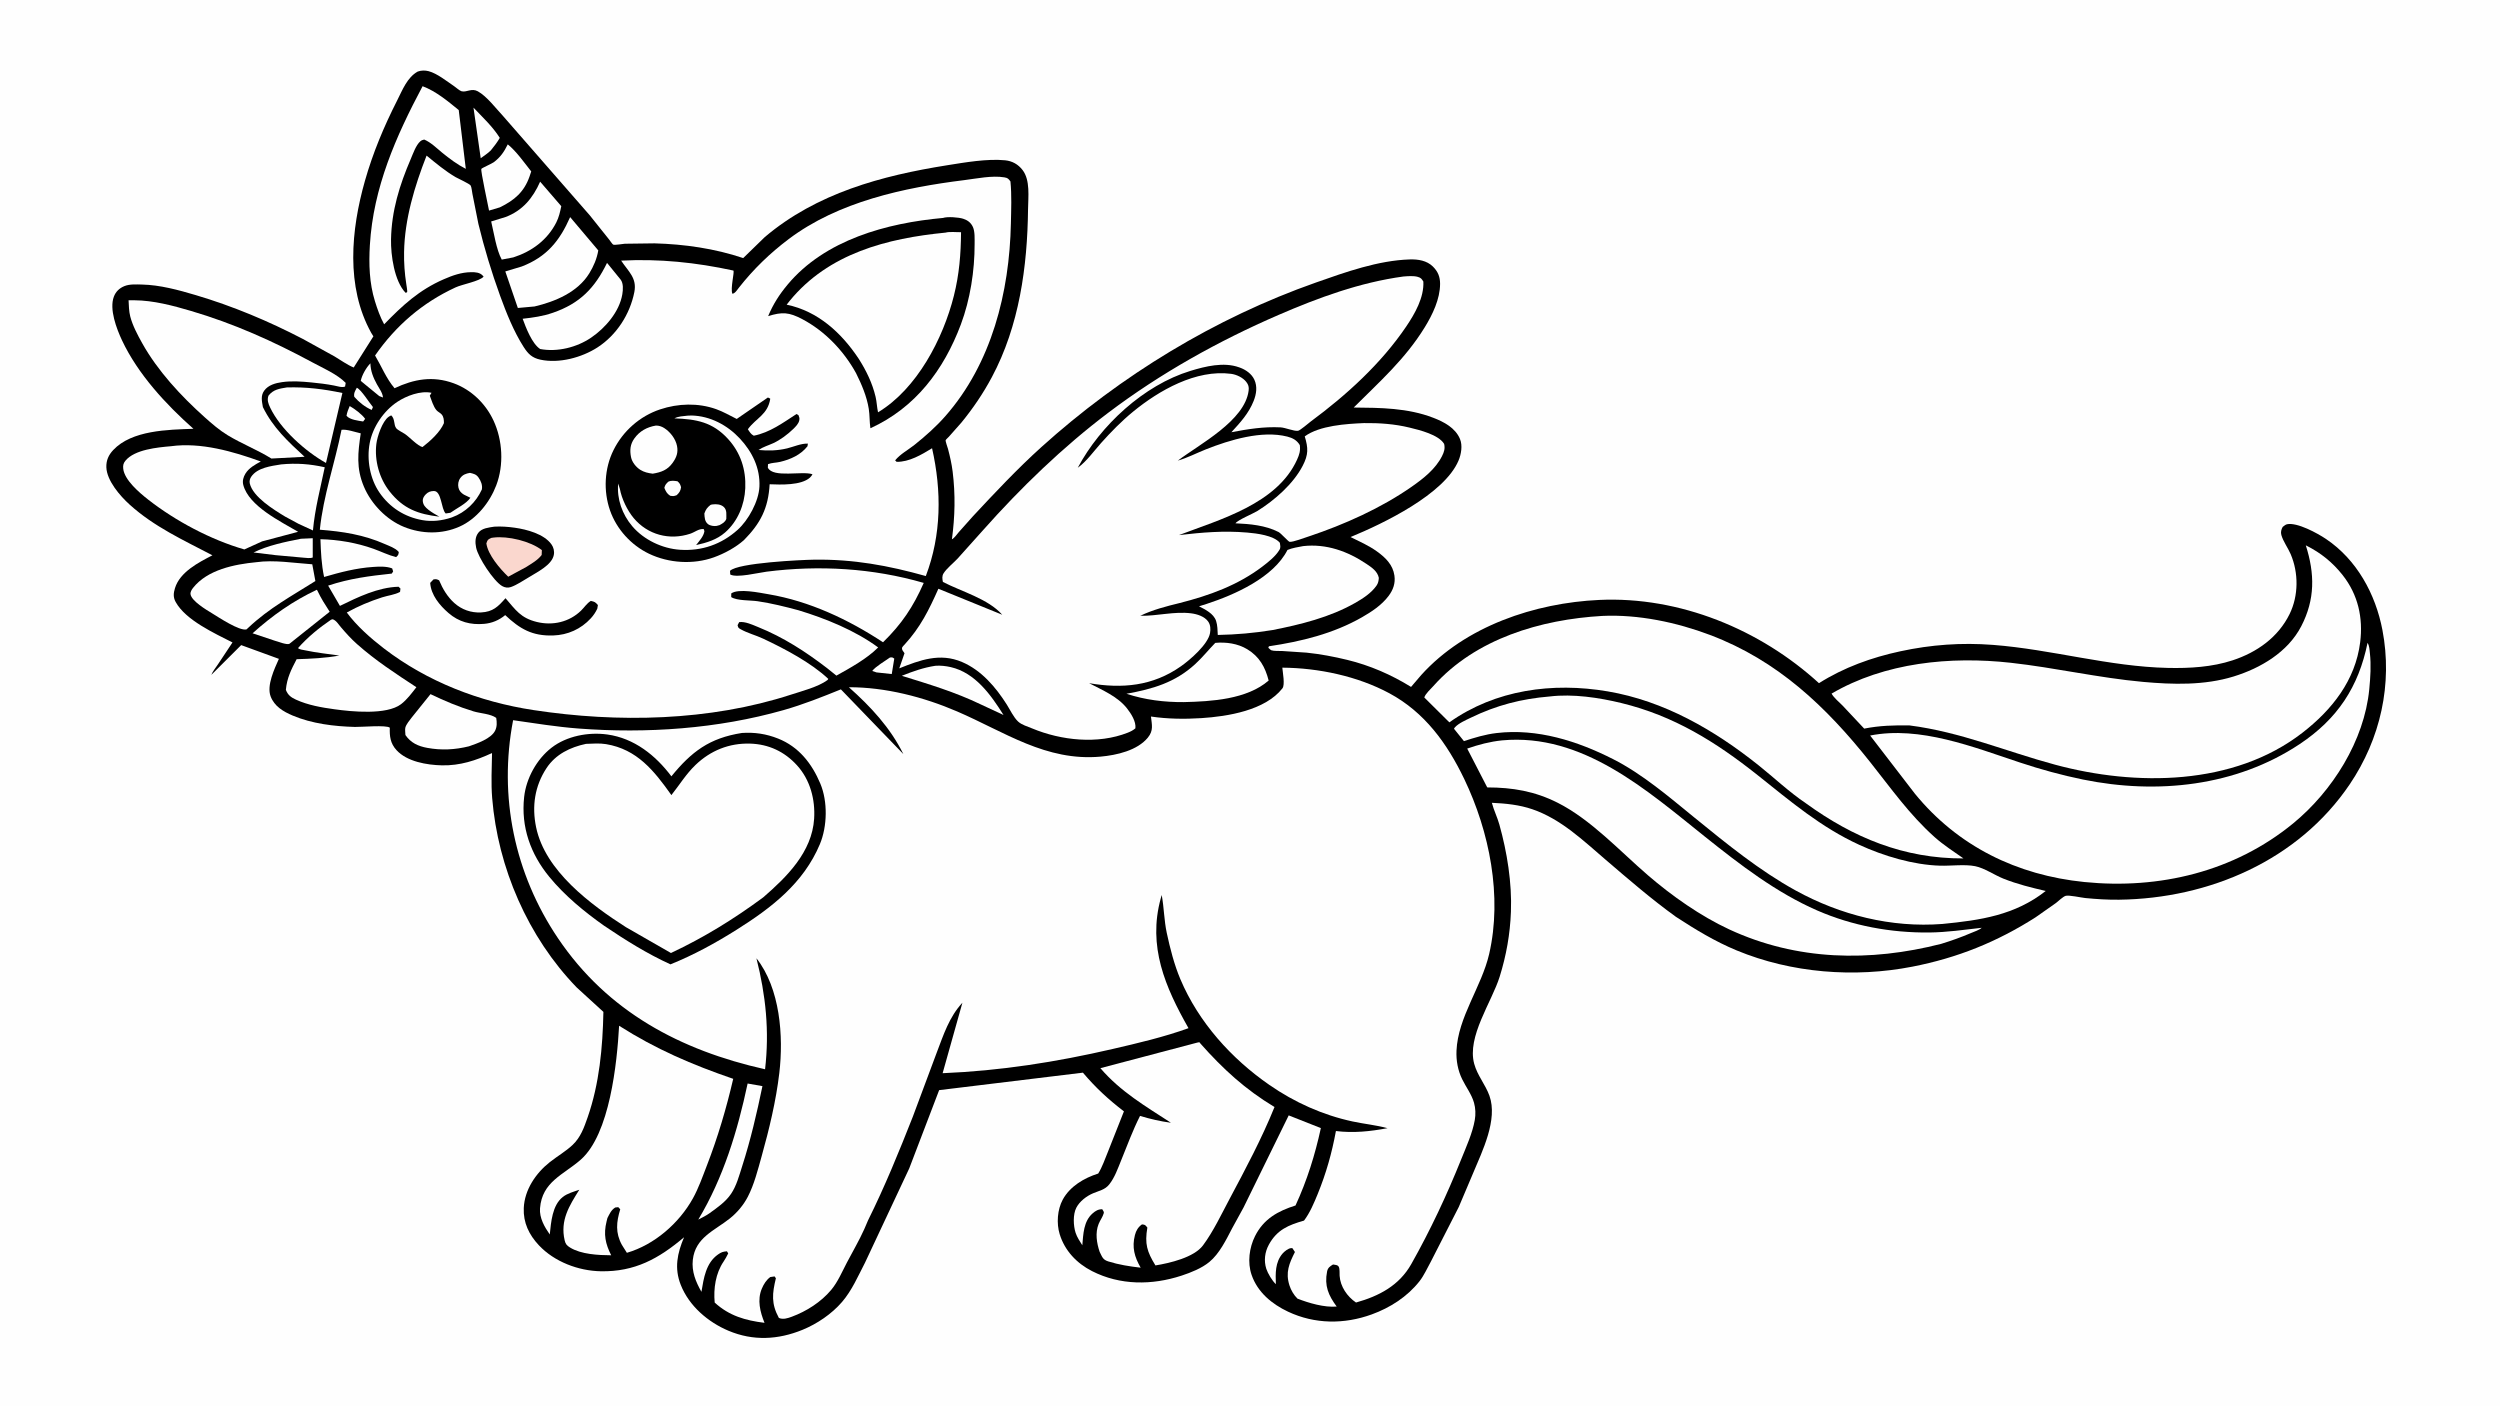<svg version="1.1" xmlns="http://www.w3.org/2000/svg" style="display: block;" viewBox="0 0 2048 1152" width="1820" height="1024">
<path transform="translate(0,0)" fill="rgb(254,254,254)" d="M -0 -0 L 2048 0 L 2048 1152 L -0 1152 L -0 -0 z"/>
<path transform="translate(0,0)" fill="rgb(0,0,0)" d="M 342.163 58.5 C 344.99 57.45 348.207 57.399 351.117 58.168 C 358.134 60.02 366.1 66.466 372.109 70.536 C 373.622 71.561 376.547 74.234 378.114 74.628 C 382.36 75.696 386.261 71.809 391.444 74.67 C 398.858 78.765 406.249 88.672 412.136 94.95 L 483.172 176.284 L 499.006 196.105 C 499.469 196.686 501.818 200.092 502.306 200.251 C 503.985 200.798 509.869 199.644 511.878 199.529 L 536.162 199.214 C 560.618 199.874 585.604 203.455 608.825 211.279 L 626.57 194.02 C 669.02 158.123 722.189 143.76 775.988 135.221 C 790.597 132.903 808.619 129.738 823.357 131.165 C 829.235 131.734 834.066 134.475 837.677 139.144 C 844.099 147.447 842.289 161.209 842.175 171.177 C 841.639 218.33 835 266.726 812.531 308.818 C 805.476 322.033 797.094 334.419 787.61 346.001 L 777.335 357.612 C 776.945 358.035 774.776 360.035 774.678 360.472 C 774.453 361.478 776.297 366.437 776.622 367.673 C 778.24 373.83 779.635 379.916 780.414 386.243 C 782.74 405.121 782.316 422.9 779.811 441.664 C 781.937 440.529 783.77 437.739 785.346 435.898 L 796.903 422.924 C 814.909 403.605 833.392 383.89 853.013 366.183 C 918.039 307.496 995.385 260.364 1078.05 231.29 C 1102.38 222.736 1129 213.173 1154.99 212.384 C 1161.69 212.18 1168.8 213.285 1173.79 218.174 C 1177.96 222.257 1179.74 226.661 1179.72 232.424 C 1179.68 244.858 1173.53 257.606 1167.14 268 C 1151.07 294.128 1130.24 312.432 1108.95 333.708 C 1131.09 333.907 1153.12 334.018 1174.1 342.088 C 1182.84 345.45 1192.24 350.345 1196.04 359.52 C 1198.24 364.845 1197.01 372.001 1194.83 377.159 C 1183.16 404.76 1133.25 428.735 1106.37 439.804 C 1113.86 443.513 1121.16 446.695 1128.01 451.599 C 1134.96 456.581 1141.05 462.504 1142.31 471.351 C 1143.22 477.683 1141.28 483.087 1137.5 488.102 C 1131.87 495.575 1123.65 501.006 1115.61 505.594 C 1092.2 518.962 1065.92 525.374 1039.5 529.291 L 1039 530.5 C 1039.61 531.002 1040.83 532.327 1041.5 532.572 C 1043.59 533.336 1048.01 533.047 1050.33 533.165 L 1070.37 534.509 C 1081.62 535.674 1092.64 537.753 1103.62 540.418 C 1122.15 544.912 1139.74 552.563 1155.93 562.582 L 1164.33 552.773 C 1200.52 512.753 1257.43 493.757 1310.08 491.321 C 1375.94 488.274 1441.94 515.49 1490.1 559.52 C 1510.52 546.609 1533.18 538.475 1556.71 533.406 C 1582.05 527.949 1606.79 526.161 1632.65 528.149 C 1680.76 531.848 1727.64 545.976 1776.02 547.018 C 1793.73 547.399 1812.08 546.362 1829.03 540.776 C 1848.9 534.229 1866.32 521.954 1875.68 502.803 C 1883.03 487.777 1883.06 469.124 1876.52 453.817 C 1874.31 448.66 1870.42 443.494 1868.89 438.17 C 1868.21 435.812 1868.82 433.568 1869.98 431.5 C 1871.02 430.769 1872.25 429.594 1873.49 429.33 C 1881.81 427.562 1898.46 436.682 1905.5 441.415 C 1930.73 458.381 1946.05 486.516 1951.69 516 C 1960.16 560.239 1950.06 605.104 1924.93 642.312 C 1882.78 704.747 1809.73 735.942 1735.99 736.904 C 1726.67 737.025 1717.48 736.431 1708.22 735.526 C 1705.01 735.214 1694.73 732.925 1692.17 733.734 C 1689.92 734.443 1686.31 738.008 1684.31 739.546 L 1667.51 751.348 C 1635.79 771.573 1603.52 784.542 1566.61 791.75 C 1519.14 801.017 1467.53 797.015 1422.68 778.441 C 1404.95 771.101 1388.9 761.35 1372.9 750.901 C 1352.77 736.394 1334.26 720.345 1315.42 704.219 C 1296.97 688.424 1278.78 670.834 1255.31 662.8 C 1244.57 659.124 1233.41 658.027 1222.14 657.521 C 1223.68 663.518 1226.58 669.247 1228.27 675.282 C 1234.65 698.109 1238.66 723.072 1237.75 746.825 C 1237.06 765.136 1233.98 782.449 1228.54 799.933 C 1222.05 820.761 1201.56 849.099 1207.67 871.363 C 1210.32 881.032 1216.84 888.274 1220.15 897.502 C 1227.16 917.059 1214.3 942.863 1206.77 960.904 L 1195.01 988.648 L 1172.19 1033.31 C 1169.24 1038.61 1166.55 1044.76 1162.81 1049.5 C 1152.8 1062.19 1138.79 1071.16 1123.74 1076.62 C 1101.16 1084.82 1077.09 1084.69 1055.22 1074.41 C 1041.91 1068.15 1030.2 1058.48 1025.3 1044.21 C 1021.81 1034.08 1023.39 1021.97 1028.12 1012.5 C 1035.18 998.401 1046.9 991.916 1061.29 987.386 C 1070.77 966.823 1077.23 946.1 1082.05 923.992 L 1055.71 913.586 L 1018.68 989.092 L 1009.39 1006.04 C 1004.46 1015.46 999.027 1026.81 990.683 1033.68 C 984.462 1038.81 975.655 1042.32 968.027 1044.83 C 943.743 1052.81 917.638 1052.9 894.59 1041.15 C 882.091 1034.78 872.251 1024.48 868.082 1010.88 C 865.39 1002.09 866.175 990.837 870.568 982.661 C 876.429 971.752 888.106 964.877 899.646 961.236 C 902.967 955.95 905.134 949.408 907.535 943.619 L 920.72 910.29 C 907.996 900.524 897.501 890.87 887.119 878.579 L 769.342 892.903 L 744.846 957.013 L 708.607 1034.27 C 702.93 1045.19 697.88 1057.04 689.772 1066.45 C 681.273 1076.31 669.368 1084.36 657.359 1089.27 C 637.304 1097.45 616.909 1098.49 596.798 1090.02 C 579.98 1082.93 564.516 1069.71 557.7 1052.5 C 552.242 1038.72 554.819 1026.6 560.379 1013.41 C 539.64 1030.99 519.974 1041.81 492.13 1041.28 C 473.783 1040.94 454.148 1033.51 441.47 1020.01 C 433.355 1011.36 428.569 1001.43 429.071 989.504 C 429.701 974.516 438.943 960.91 450.438 951.848 C 456.491 947.076 463.459 943.082 469.064 937.802 C 475.631 931.616 478.48 923.533 481.371 915.244 C 491.038 887.524 493.723 857.942 494.306 828.792 L 472.5 808.852 C 432.515 767.622 407.818 710.617 403.183 653.603 C 402.195 641.452 402.884 628.927 403.071 616.739 C 389.896 622.861 376.757 627.166 362 626.83 C 349.684 626.55 333.412 623.821 324.777 614.334 C 319.787 608.85 319.083 603.132 319.327 596 C 316.669 593.616 295.815 595.5 290.76 595.368 C 273.801 594.923 255.55 592.716 239.801 586.058 C 232.119 582.81 224.756 578.52 221.669 570.27 C 218.358 561.422 224.808 547.785 228.468 539.591 L 197.577 528.331 L 173.107 552.73 C 174.231 549.828 176.853 546.658 178.602 544.01 L 190.456 526.155 C 175.864 518.686 152.144 507.954 143.899 493 C 141.772 489.143 142.085 485.737 143.346 481.639 C 147.419 468.41 162.598 460.681 174.013 454.756 C 150.255 442.31 126.225 431.386 106.099 413.135 C 98.339 406.098 87.508 393.607 87.124 382.682 C 86.926 377.05 88.951 372.574 92.751 368.531 C 108.066 352.241 137.625 351.855 158.462 351.128 C 135.829 331.079 112.977 306.325 99.984 278.73 C 95.503 269.214 89.382 253.136 93.281 242.877 C 94.874 238.683 97.832 235.89 101.982 234.213 C 106.205 232.506 111.727 232.855 116.221 232.954 C 131.107 233.284 146.155 237.403 160.348 241.612 C 190.701 250.613 220.082 262.947 248.158 277.554 L 274.088 291.866 C 279.107 294.824 284.41 298.765 289.763 300.919 L 305.882 275.395 L 304.094 272.5 C 283.121 234.707 287.542 188.193 298.957 148 C 305.491 124.994 314.534 103.456 325.339 82.177 C 329.663 73.66 333.514 63.333 342.163 58.5 z"/>
<path transform="translate(0,0)" fill="rgb(254,254,254)" d="M 286.473 332.5 C 290.456 334.729 296.502 339.245 299.132 342.979 L 297.5 345.146 C 293.328 344.453 286.66 343.77 283.867 340.5 C 284.264 337.635 285.371 335.144 286.473 332.5 z"/>
<path transform="translate(0,0)" fill="rgb(254,254,254)" d="M 292.315 317.5 C 296.005 319.159 302.485 329.773 305.5 333.308 L 304.5 335.674 C 299.151 333.409 294 329.294 290.218 324.918 C 289.652 321.941 290.957 320.014 292.315 317.5 z"/>
<path transform="translate(0,0)" fill="rgb(254,254,254)" d="M 729.018 538.5 C 730.995 538.261 730.93 538.272 732.581 539.395 L 730.52 552.049 L 718.045 550.699 L 714.5 549.518 C 717.469 545.691 724.944 541.474 729.018 538.5 z"/>
<path transform="translate(0,0)" fill="rgb(254,254,254)" d="M 303.433 297.5 C 303.546 303.723 305.79 309.28 308.752 314.646 C 310.56 317.92 313.474 321.733 313.741 325.5 L 310.676 324.318 L 295.531 311.901 C 296.432 307.21 300.093 300.833 303.433 297.5 z"/>
<path transform="translate(0,0)" fill="rgb(254,254,254)" d="M 387.882 88.054 C 395.306 95.876 403.682 103.647 409.424 112.81 C 407.314 116.495 404.781 119.707 402.126 123.012 C 399.763 125.421 396.525 127.449 393.802 129.478 L 387.882 88.054 z"/>
<path transform="translate(0,0)" fill="rgb(254,254,254)" d="M 246.541 441.204 L 256.206 440.773 L 256.199 456.551 C 253.963 457.462 250.732 456.828 248.352 456.684 L 225.697 454.636 L 207.694 452.445 C 219.155 446.719 233.992 443.671 246.541 441.204 z"/>
<path transform="translate(0,0)" fill="rgb(254,254,254)" d="M 766.234 545.269 C 770.343 544.932 774.893 545.442 778.892 546.367 C 798.98 551.014 811.79 569.206 822.085 585.588 L 803.68 577.017 C 782.184 566.673 761.375 560.519 738.764 553.476 C 747.86 549.828 756.493 546.765 766.234 545.269 z"/>
<path transform="translate(0,0)" fill="rgb(254,254,254)" d="M 415.964 118.121 C 423.045 123.831 429.452 133.096 435.181 140.285 L 433.852 144.275 C 429.421 157.122 421.406 163.918 409.521 169.709 L 400.623 172.371 C 400.031 168.719 393.544 139.557 394.338 138.204 C 394.776 137.457 402.853 133.978 404.5 132.747 C 409.996 128.639 413.006 124.15 415.964 118.121 z"/>
<path transform="translate(0,0)" fill="rgb(254,254,254)" d="M 259.589 482.978 C 259.954 483.501 259.806 483.243 260.109 483.891 C 262.948 489.955 266.438 495.394 270.081 500.995 L 237.073 527.28 C 235.031 528.351 227.221 525.319 224.728 524.612 L 206.885 518.648 C 223.125 504.093 239.805 492.283 259.589 482.978 z"/>
<path transform="translate(0,0)" fill="rgb(254,254,254)" d="M 612.454 887.478 L 624.587 889.619 C 620.025 911.698 614.876 933.781 607.975 955.262 C 605.53 962.871 603.402 971.167 598.894 977.841 C 594.497 984.352 587.782 989.025 581.49 993.547 C 578.619 995.689 575.189 997.273 572.026 998.958 C 592.582 964.726 604.197 926.326 612.454 887.478 z"/>
<path transform="translate(0,0)" fill="rgb(254,254,254)" d="M 442.483 148.687 L 459.797 168.75 C 458.851 173.406 457.851 177.908 455.669 182.174 C 448.335 196.519 435.588 205.917 420.422 210.733 L 411.027 212.521 C 406.617 204.527 404.52 190.225 402.374 181.27 L 414.227 177.618 C 428.185 172.293 436.534 162.121 442.483 148.687 z"/>
<path transform="translate(0,0)" fill="rgb(254,254,254)" d="M 230.342 380.291 C 242.702 379.117 253.916 379.897 266.031 382.643 C 262.423 400.138 257.997 416.507 256.357 434.412 L 244.579 428.983 L 233.585 423.051 C 224.301 417.421 207.218 407.005 204.616 395.904 C 204.166 393.982 204.7 392.011 205.818 390.369 C 210.889 382.923 222.116 381.634 230.342 380.291 z"/>
<path transform="translate(0,0)" fill="rgb(254,254,254)" d="M 352.668 568.5 C 364.108 573.998 375.788 578.943 387.95 582.622 C 393.537 584.312 401.844 584.569 406.5 587.941 C 407.097 591.474 407.247 595.095 405.609 598.411 C 402.344 605.02 390.727 608.942 384.163 611.238 C 372.712 614.067 361.652 614.651 350.031 612.519 C 342.458 611.131 336.517 608.393 332.125 602 C 332.1 600.338 331.655 597.53 332.034 596 C 332.723 593.214 335.562 589.935 337.265 587.661 L 352.668 568.5 z"/>
<path transform="translate(0,0)" fill="rgb(254,254,254)" d="M 235.004 317.243 C 250.864 316.79 264.995 318.542 280.491 321.807 L 267.051 379.106 C 250.246 369.737 229.712 351.383 221.362 333.848 C 219.775 330.515 218.651 327.658 219.927 324 C 223.94 318.864 228.849 318.275 235.004 317.243 z"/>
<path transform="translate(0,0)" fill="rgb(254,254,254)" d="M 497.288 215.212 L 508.441 228.937 C 510.764 232.013 510.446 237.115 509.8 240.973 C 507.407 255.283 495.821 268.616 484.192 276.5 C 472.425 284.478 456.587 288.405 442.5 285.781 C 435.802 281.393 430.861 268.355 428.154 260.982 C 436.81 260.034 444.763 258.907 453 256.055 C 474.986 248.442 487.21 235.919 497.288 215.212 z"/>
<path transform="translate(0,0)" fill="rgb(254,254,254)" d="M 369.574 423.917 C 361.958 426.387 354.007 427.362 346.08 425.966 C 331.497 423.396 319.315 415.625 310.895 403.44 C 303.066 392.111 300.32 376.448 302.844 362.919 C 305.322 349.638 314.25 336.509 325.532 329.023 C 332.874 324.151 344.506 319.707 353.5 321.645 L 352.08 324 C 353.486 327.651 355.011 332.934 357.547 335.889 C 358.741 337.28 360.552 337.98 361.717 339.27 C 363.534 341.284 363.679 343.929 363.661 346.5 C 360.614 353.819 352.346 361.338 346.096 366.088 C 342.125 365.176 335.468 357.909 331.735 355.381 C 329.969 354.185 325.838 352.213 324.598 350.676 C 322.403 347.956 323.73 343.094 320.5 340.136 C 319.75 340.483 319.041 340.845 318.361 341.323 C 313.211 344.941 309.026 357.485 308.309 363.5 C 306.683 377.141 310.676 391.694 319.213 402.5 C 330.444 416.716 342.54 421.06 359.924 423.117 C 356.892 421.38 353.733 419.665 350.998 417.479 C 348.422 415.42 346.597 413.605 346.331 410.142 C 346.176 408.121 347.381 406.25 348.812 404.805 C 350.737 402.862 352.615 402.198 355.305 402.096 C 361.839 401.847 361.296 416.927 365.126 420.5 L 368.956 419.927 C 373.891 416.353 382.011 412.562 385.345 407.632 L 380.042 405.068 C 377.829 403.722 376.168 401.986 375.579 399.401 C 374.959 396.676 375.428 393.704 377.137 391.4 C 379.189 388.633 381.753 387.813 385 387.222 C 387.949 387.974 390.046 388.289 391.963 391 C 394.018 393.907 395.376 397.276 394.739 400.837 C 389.991 411.313 381.303 419.633 370.408 423.619 L 369.574 423.917 z"/>
<path transform="translate(0,0)" fill="rgb(254,254,254)" d="M 467.062 177.709 L 490.109 204.998 C 488.989 211.725 486.262 218.104 482.692 223.874 C 473.137 239.313 454.776 246.921 437.922 250.912 L 424.21 252.151 L 413.956 222.222 L 427.431 218.164 C 447.852 210.306 458.509 197.152 467.062 177.709 z"/>
<path transform="translate(0,0)" fill="rgb(254,254,254)" d="M 995.558 526.5 C 1004.47 525.692 1013.94 527.019 1021.71 531.692 C 1031.7 537.704 1036.51 546.433 1039.28 557.36 C 1021.42 572.836 992.405 574.496 969.77 575.025 C 953.814 575.143 937.957 573.215 922.791 568.185 C 944.317 564.311 962.497 559.054 979.014 543.98 C 984.947 538.565 989.962 532.253 995.558 526.5 z"/>
<path transform="translate(0,0)" fill="rgb(254,254,254)" d="M 209.981 460.412 C 224.327 458.343 241.302 461.145 255.815 462.127 L 258.354 475.857 C 238.966 488.086 220.335 498.108 203.5 514.015 L 201.919 515.475 C 196.033 516.896 179.131 505.562 173.583 502.196 C 168.981 499.405 156.885 492.219 156.076 486.634 C 155.817 484.847 157.027 482.883 158.115 481.5 C 169.917 466.508 192.13 462.13 209.981 460.412 z"/>
<path transform="translate(0,0)" fill="rgb(254,254,254)" d="M 271.225 507.5 L 272.566 507.169 C 275.437 508.105 277.223 511.255 279.19 513.557 C 283.389 518.474 287.602 523.18 292.452 527.482 C 307.747 541.045 324.086 551.669 341.107 562.823 C 337.369 567.633 333.37 573.06 328.5 576.756 C 316.654 585.745 287.898 582.838 274.025 580.89 C 263.436 579.459 252.26 577.495 242.482 573.027 C 238.434 571.176 235.813 569.268 234.181 565 C 235.019 555.346 238.587 548.307 243.003 539.88 C 254.855 539.503 266.294 539.007 278 536.893 C 268.607 535.55 259.161 534.584 249.878 532.588 C 248.158 532.219 245.332 532.01 244.144 530.764 C 252.005 521.87 261.406 514.146 271.225 507.5 z"/>
<path transform="translate(0,0)" fill="rgb(254,254,254)" d="M 1067.56 447.225 C 1086.38 445.131 1103.92 451.385 1119.4 461.801 C 1123.74 464.725 1128.45 467.829 1129.54 473.27 C 1129.37 475.656 1129.03 477.598 1127.65 479.588 C 1123.37 485.726 1116.45 490.185 1110.03 493.834 C 1089.44 505.555 1065.3 511.533 1042.23 516.034 C 1027.18 518.458 1012.82 519.73 997.603 520.017 C 997.414 516.266 997.401 512.134 996.224 508.535 C 994.285 502.604 987.391 499.167 982.242 496.55 L 988.622 494.531 C 1011.49 487.063 1043.26 472.965 1054.7 450.377 C 1058.77 448.696 1063.25 448.056 1067.56 447.225 z"/>
<path transform="translate(0,0)" fill="rgb(254,254,254)" d="M 140.013 365.406 C 164.495 362.05 190.886 369.67 213.657 377.908 C 208.993 380.435 203.951 383.162 201.08 387.818 C 199.337 390.647 198.439 393.868 199.301 397.151 C 203.847 414.478 229.845 427.032 244.216 435.52 L 214.733 443.351 L 200.165 449.967 C 172.771 442.063 143.788 426.665 121.352 409.106 C 114.314 403.598 101.89 393.09 100.944 383.792 C 100.67 381.097 101.032 379.326 102.834 377.174 C 110.445 368.089 128.923 366.379 140.013 365.406 z"/>
<path transform="translate(0,0)" fill="rgb(254,254,254)" d="M 1117.38 346.453 C 1129.91 346.289 1142.47 347.171 1154.67 350.143 C 1162.95 352.162 1178.41 355.899 1183.04 363.5 C 1183.91 367.296 1183.04 370.031 1181.36 373.395 C 1176.02 384.072 1166.13 391.812 1156.56 398.505 C 1131.45 416.069 1101.24 429.601 1072.23 439.266 C 1068.81 440.264 1059.26 444.134 1056.35 443.709 C 1055.51 443.587 1049.24 436.643 1047.39 435.69 C 1036.65 430.173 1023.92 429.075 1012.11 428.558 C 1013.82 425.879 1026.61 420.608 1030.13 418.406 C 1044.21 409.597 1059.38 396.376 1067.12 381.523 C 1071.95 372.26 1071.74 366.922 1068.85 357.342 C 1081.05 348.4 1102.91 347.076 1117.38 346.453 z"/>
<path transform="translate(0,0)" fill="rgb(254,254,254)" d="M 105.317 245.851 L 110.107 245.842 C 125.73 245.951 141.619 250.206 156.543 254.602 C 191.557 264.917 223.918 279.437 255.986 296.756 C 264.743 301.485 276.198 306.406 283.187 313.5 L 282.702 316.5 C 280.416 317.634 275.989 316.13 273.436 315.641 C 267.343 314.475 261.144 313.725 254.969 313.136 C 246.982 312.376 239.098 311.77 231.109 312.892 C 225.731 313.646 219.725 315.264 216.408 319.918 C 213.396 324.145 214.567 328.558 215.357 333.338 C 223.645 350.26 235.878 361.472 249.513 374.053 L 222.338 375.495 C 210.864 368.372 197.984 363.376 186.436 356.36 C 179.672 352.251 173.467 346.853 167.588 341.589 C 148.254 324.279 129.067 303.592 116.433 280.91 C 112.706 274.22 108.598 266.526 106.694 259.094 C 105.617 254.89 105.553 250.18 105.317 245.851 z"/>
<path transform="translate(0,0)" fill="rgb(254,254,254)" d="M 507.17 840.168 C 537.124 859.282 567.091 872.129 600.653 883.64 C 595.027 907.833 588.065 931.433 579.098 954.6 C 575.624 963.577 572.287 973.181 567.607 981.607 C 556.28 1002 536.053 1019.58 513.547 1026.16 L 509.5 1019.75 C 503.991 1009.75 504.936 1000.97 508.095 990.5 L 506.5 988.772 L 504 989.041 C 500.659 991.102 499.327 994.327 497.591 997.701 L 496.892 1000.51 C 494.284 1011.02 495.933 1018.75 500.691 1028.19 C 490.236 1028.12 475.974 1027.47 466.857 1021.76 C 464.243 1020.13 463.244 1018.9 462.545 1015.84 C 458.806 999.484 466.316 987.682 474.567 974.508 C 470.132 976.033 464.751 977.481 461.02 980.439 C 452.341 987.32 451.459 1001.04 450.365 1011.14 C 446.043 1004.95 441.784 997.588 442.382 989.719 C 444.046 967.813 461.702 962.226 475.748 949.859 C 499.563 928.89 505.474 870.702 507.17 840.168 z"/>
<path transform="translate(0,0)" fill="rgb(254,254,254)" d="M 978.742 854.5 C 979.531 854.339 981.837 853.59 982.5 853.735 C 982.956 853.835 983.119 854.434 983.429 854.784 C 1001.85 875.543 1020.1 892.323 1044.08 906.737 C 1033.59 932.63 1020.45 957.28 1007.33 981.898 C 1000.63 994.46 994.012 1008.58 985.533 1020.02 C 978.141 1030 958.279 1034.58 946.536 1036.5 C 939.614 1025.23 937.634 1018.84 939.915 1005.5 C 938.13 1003.33 938.257 1003.15 935.5 1002.88 C 932.363 1005.1 930.682 1007.94 929.74 1011.61 C 927.152 1021.72 929.373 1029.55 934.439 1038.35 C 925.346 1037.29 916.597 1035.96 907.835 1033.19 C 903.274 1031.75 902.872 1029.35 900.828 1025.37 C 898.388 1018.15 897.061 1009.82 900.005 1002.5 C 901.27 999.355 903.321 996.886 904.257 993.555 C 904.528 992.587 903.473 991.371 902.977 990.5 C 899.761 990.37 897.462 991.785 895.11 993.829 C 887.606 1000.35 887.441 1010.86 886.635 1020 C 884.628 1016.81 882.292 1013.34 881.126 1009.75 C 879.262 1004.01 878.875 994.697 881.73 989.205 C 884.464 983.947 890.066 979.684 895.441 977.403 C 900.479 975.264 905.169 974.562 908.688 970.142 C 913.173 964.508 915.749 957.04 918.442 950.432 C 923.371 938.333 928.016 925.655 933.903 914.021 C 942.362 916.557 950.473 918.446 959.229 919.624 C 938.183 905.926 918.031 894.222 901.433 874.907 L 978.742 854.5 z"/>
<path transform="translate(0,0)" fill="rgb(254,254,254)" d="M 1230.54 606.368 C 1296.46 600.293 1349.01 647.186 1396.8 685.352 C 1425.33 708.137 1455.06 731.073 1488.73 745.744 C 1517.56 758.303 1549.1 764.09 1580.5 763.759 C 1594.97 763.606 1609.08 761.519 1623.43 759.911 C 1621.32 761.799 1617.32 763.064 1614.65 764.202 C 1606.64 767.621 1598.55 770.513 1590.22 773.065 C 1531.89 787.986 1471.96 786.917 1416.64 761.249 C 1393.04 750.301 1369.65 733.811 1349.93 716.831 C 1326.93 697.019 1303.3 671.241 1276.05 657.488 C 1257.3 648.021 1239.24 644.952 1218.35 644.913 L 1201.94 613.1 C 1211.52 609.788 1220.43 607.426 1230.54 606.368 z"/>
<path transform="translate(0,0)" fill="rgb(254,254,254)" d="M 1269.54 570.41 C 1288.47 568.119 1309.86 571.326 1328.25 575.799 C 1371.21 586.25 1405.49 607.551 1439.85 634.866 C 1466.75 656.256 1491.59 677.513 1523.19 691.985 C 1543.24 701.172 1567.22 708.362 1589.32 709.024 C 1598.22 709.29 1609.57 707.725 1618.12 709.452 C 1625.6 710.963 1633.85 716.698 1641.13 719.618 C 1652.45 724.156 1664.02 726.98 1675.86 729.74 C 1650.58 749.666 1622.32 753.7 1591.24 756.766 C 1549.31 760.006 1507.73 749.523 1471.08 729.39 C 1441.48 713.13 1414.56 691.161 1388.43 669.903 C 1367.39 652.791 1345.68 634.045 1321.41 621.726 C 1292.09 606.833 1259.29 596.46 1226.03 600.367 C 1216.71 601.462 1208.14 604.09 1199.25 606.987 L 1191.14 596.89 C 1191.38 596.333 1191.37 596.272 1191.84 595.737 C 1194.78 592.38 1200.92 589.725 1204.87 587.806 C 1225.88 577.608 1246.32 572.323 1269.54 570.41 z"/>
<path transform="translate(0,0)" fill="rgb(254,254,254)" d="M 1312.59 504.424 C 1342.11 503.049 1373.49 509.668 1400.96 520.059 C 1456.21 540.964 1495.85 578.618 1531.94 624.034 C 1549.04 645.55 1564.27 667.302 1584.99 685.749 C 1592.17 692.142 1600.61 697.54 1608.47 703.079 C 1559.8 703.309 1518.22 686.123 1479.27 657.831 C 1465.74 648.735 1453.38 636.986 1440.61 626.786 C 1404.4 597.871 1363.29 574.078 1317 566.228 C 1271.98 558.592 1225.1 564.812 1187.31 591.605 L 1166.8 571.256 C 1167.49 568.411 1172.2 564.12 1174.19 561.889 C 1208.82 522.999 1262.29 507.321 1312.59 504.424 z"/>
<path transform="translate(0,0)" fill="rgb(254,254,254)" d="M 1939.49 526.5 C 1941.01 528.857 1941.11 532.063 1941.41 534.818 C 1942.51 544.8 1941.86 554.583 1940.9 564.527 C 1936.83 606.616 1910.74 648.006 1878.5 674.435 C 1830.27 713.979 1768.79 728.599 1707.48 722.405 C 1652.38 716.84 1603.85 693.188 1568.61 649.965 L 1532.02 602.408 C 1572.78 594.324 1616.62 611.889 1654.69 624.5 C 1671.75 630.151 1688.82 634.87 1706.43 638.465 C 1766.91 650.809 1831.63 644.179 1883.85 609.456 C 1914.85 588.839 1932.15 562.606 1939.49 526.5 z"/>
<path transform="translate(0,0)" fill="rgb(254,254,254)" d="M 1888.91 446.608 L 1889.44 446.869 C 1901.25 452.793 1910.9 460.594 1919.11 471.005 C 1931.72 486.998 1935.96 505.978 1933.45 526.024 C 1929.53 557.245 1910.35 581.384 1886.17 600.115 C 1829.75 643.813 1749.47 644.057 1683.63 626.321 C 1643.28 615.45 1606.18 599.465 1564.25 594.121 C 1551.4 593.922 1539.83 594.242 1527.15 596.736 L 1509.35 577.786 C 1506.49 574.887 1502.39 571.592 1500.42 568.06 C 1544 542.53 1597.9 537.323 1647.27 542.811 C 1683.53 546.84 1719.12 555.167 1755.5 558.461 C 1780.06 560.686 1805.81 561.416 1829.69 554.063 C 1851.91 547.221 1874.19 534.097 1885.2 512.845 C 1896.6 490.817 1896.31 469.848 1888.91 446.608 z"/>
<path transform="translate(0,0)" fill="rgb(254,254,254)" d="M 1149.62 226.375 C 1153.29 226.107 1157.93 225.65 1161.5 226.691 C 1164.12 227.454 1164.64 228.339 1166.01 230.5 C 1166.68 243.552 1159.07 256.853 1151.94 267.396 C 1131.39 297.75 1103.05 323.516 1073.72 345.193 C 1071.92 346.524 1065.1 352.49 1063.35 352.766 C 1060.13 353.275 1052.91 350.143 1049.01 349.952 C 1035.09 349.269 1022.35 351.362 1008.74 353.941 C 1016.09 345.95 1022.95 338.517 1027.02 328.241 C 1029.23 322.669 1030.16 316.506 1027.56 310.879 C 1025.35 306.097 1020.56 302.752 1015.74 301.012 L 1015 300.751 C 1002.42 296.223 987.433 299.953 975.117 303.719 C 937.078 315.348 901.369 348.35 882.907 383.056 C 890.115 377.867 896.031 369.469 901.954 362.833 C 910.014 353.805 918.878 344.749 928.238 337.084 C 949.576 319.612 979.787 302.352 1008.5 306.099 C 1012.92 306.676 1018.12 309.13 1020.91 312.676 C 1022.73 314.988 1023.25 316.898 1022.88 319.844 C 1019.78 344.598 982.645 363.72 964.876 377.201 C 972.759 374.931 980.258 370.992 987.89 367.969 C 1007.32 360.272 1033.7 352.219 1054.54 357.51 C 1059.01 358.646 1062.39 360.477 1064.81 364.5 C 1065.39 369.189 1064.48 372.163 1062.55 376.427 C 1046.2 412.549 999.635 425.363 965.801 438.202 C 985 436.019 1002.32 434.471 1021.71 436.133 C 1029.31 436.784 1043.35 438.436 1048.45 444.5 C 1048.74 446.815 1049.34 448.234 1048.11 450.309 C 1044.99 455.549 1039.13 460.181 1034.29 463.875 C 1014.09 479.279 990.682 487.707 966.32 493.876 C 955.378 496.567 944.316 499.384 934.13 504.305 C 947.939 504.608 961.94 500.53 975.81 502.3 C 980.712 502.925 986.707 504.803 989.722 509.01 C 991.677 511.738 991.818 515.306 991.254 518.5 C 989.627 527.72 974.93 540.395 967.463 545.656 C 944.303 561.973 919.228 564.163 892.189 559.52 C 902.975 565.164 915.619 570.406 923.28 580.223 C 926.601 584.48 930.771 590.881 930.121 596.5 C 928.18 598.174 926.153 599.173 923.787 600.105 C 899.361 609.722 869.293 606.487 845.518 596.575 C 841.845 595.044 836.926 593.658 834.017 590.93 C 830.297 587.442 827.526 581.408 824.789 577.086 C 815.717 562.765 803.987 548.956 788.096 542.175 C 769.995 534.45 753.657 540.597 736.684 547.371 L 740.973 535 L 739.36 532.648 C 738.236 530.312 739.453 529.606 741 527.922 C 753.984 513.787 761.009 499.497 768.729 482.165 L 821.048 503.465 C 809.471 490.328 787.583 484.475 772.423 476.576 C 771.921 474.082 771.56 471.762 772.989 469.5 C 775.535 465.47 781.07 461.066 784.408 457.514 L 805.294 434.214 C 836.145 399.451 870.713 366.07 907.833 338.018 C 950.647 305.663 998.236 279.12 1047.38 257.855 C 1080.17 243.668 1114.06 231.23 1149.62 226.375 z"/>
<path transform="translate(0,0)" fill="rgb(254,254,254)" d="M 346.181 70.479 C 357.085 74.556 366.884 82.735 375.804 90.037 L 381.586 138.188 C 374.622 134.611 368.088 129.767 362.054 124.804 C 357.435 121.004 353.055 116.548 347.5 114.173 C 346.262 114.474 345.282 114.782 344.303 115.643 C 340.721 118.795 338.362 125.767 336.5 130.093 C 327.289 151.499 320.764 172.546 320.333 196.008 C 320.094 208.965 323.039 230.142 332.243 239.717 C 332.662 239.531 333.226 239.527 333.5 239.16 C 333.889 238.639 332.959 233.39 332.817 232.467 C 331.47 223.668 330.863 215.276 331.022 206.365 C 331.505 179.221 339.634 152.408 349.451 127.335 C 357.099 133.552 364.763 140.031 373.301 145.009 C 375.34 146.198 384.635 150.352 385.567 151.852 C 386.309 153.047 386.689 157.135 387.011 158.684 L 391.889 183.214 C 396.721 203.124 402.663 222.784 409.649 242.04 C 414.729 256.041 420.88 271.459 428.937 284.037 C 432.649 289.833 435.89 293.038 442.698 294.502 C 458.015 297.796 476.546 292.79 489.431 284.479 C 505.093 274.377 516.075 257.287 519.657 239.1 C 521.933 227.545 514.782 222.364 508.85 213.363 C 540.136 211.727 570.221 214.855 600.783 221.494 C 601.88 222.537 598.142 236.276 599.979 240.5 C 602.145 240.283 603.974 237.224 605.318 235.518 C 617.321 220.279 630.667 207.343 646.152 195.679 C 686.76 165.09 740.534 153.569 789.958 147.41 C 800.094 146.147 812.772 143.451 822.824 145.151 C 825.657 145.63 826.147 146.359 827.762 148.5 C 828.867 159.899 828.357 171.493 828.12 182.927 C 826.947 239.304 812.349 297.659 774.364 340.843 C 766.845 349.392 758.248 357.014 749.366 364.123 C 744.196 368.261 737.419 371.861 733.293 377 L 734.5 378.188 C 744.812 378.389 754.978 372.308 763.547 367.062 C 771.471 402.098 771.292 437.961 758.429 471.76 C 727.729 463.123 698.984 457.872 666.891 458.342 C 656.616 458.492 604.395 460.902 598.017 467.5 L 598.22 470.5 C 603.484 473.48 621.305 469.024 627.983 468.176 C 671.016 462.71 714.952 465.252 756.722 477.378 C 748.143 496.955 738.661 511.088 723.381 526.002 C 695.076 507.381 663.12 492.308 629.472 486.645 C 622.127 485.408 605.01 481.741 599.038 486 L 599.023 489 C 603.69 492.061 614.672 491.504 620.566 492.371 C 631.939 494.043 643.05 496.822 654.141 499.793 C 676.186 506.462 700.753 516.428 719.393 530.238 C 710.052 539.591 696.667 546.917 685.181 553.33 L 677.5 547.163 C 659.848 533.607 641.677 521.863 620.946 513.508 C 616.378 511.667 610.5 508.839 605.537 509.5 L 604.223 512 C 604.858 514.294 604.791 514.227 606.802 515.364 C 612.414 518.537 619.235 520.256 625.127 523.024 C 642.515 531.191 664.502 542.727 678.527 556.01 C 678.281 556.462 678.176 556.747 677.712 557.086 C 670.226 562.562 656.957 565.996 648.071 568.888 C 581.191 590.649 506.167 592.094 437.039 581.555 C 392.771 574.807 350.134 558.398 314.5 531.054 C 303.734 522.794 292.171 512.593 284.1 501.621 C 293.498 496.4 302.793 492.514 313.026 489.207 C 317.738 487.685 323.429 487.118 327.72 484.741 L 328.046 482 L 326.5 480.522 C 309.721 480.978 293.259 488.975 278.475 496.209 L 268.815 479.596 C 286.547 473.734 302.579 471.711 320.935 469.744 L 322.055 468 L 321.279 465.5 C 316.625 463.666 310.677 463.966 305.735 464.294 C 291.818 465.216 278.836 468.622 265.498 472.515 C 263.292 462.096 262.871 452.174 262.509 441.578 C 277.058 441.916 292.234 444.518 305.945 449.426 C 312.149 451.646 318.094 454.648 324.5 456.246 C 326.287 454.574 326.363 454.517 326.683 452.099 L 326.342 451.687 C 323.695 448.737 318.885 447.147 315.311 445.564 C 297.942 437.874 280.786 435.274 262.01 433.806 C 264.815 406.08 274.327 379.28 279.771 351.968 C 283.962 351.316 291.222 353.929 295.518 354.854 C 293.182 370.752 291.7 383.339 298.116 398.521 C 304.152 412.803 316.627 425.731 331.082 431.551 C 345.598 437.395 361.968 437.683 376.396 431.283 C 390.341 425.098 401.196 411.46 406.533 397.434 C 412.883 380.75 411.769 360.475 404.276 344.375 C 397.806 330.473 386.091 319.106 371.649 313.836 C 354.602 307.615 339.234 310.344 323.201 317.893 C 316.294 309.694 312.662 300.195 307.254 291.082 C 324.38 266.49 345.998 247.881 373.16 235.309 C 378.672 232.758 392.976 230.224 396.159 226.5 L 395.579 225.764 C 393.136 222.984 389.368 222.787 385.953 222.827 C 377.912 222.92 370.774 225.473 363.502 228.639 C 343.397 237.391 329.712 250.052 314.699 265.537 C 311.454 259.649 309.122 253.001 307.14 246.587 C 302.539 231.698 302.07 216.143 302.993 200.693 C 305.818 153.413 324.302 111.666 346.181 70.479 z"/>
<path transform="translate(0,0)" fill="rgb(0,0,0)" d="M 355.131 474.5 C 357.395 474.205 357.679 474.255 359.728 475.264 C 362.654 482.24 366.472 488.7 372.129 493.809 C 378.187 499.281 385.934 501.98 394.084 501.571 C 403.84 501.082 408.003 496.837 414.114 489.91 C 422.442 499.51 426.448 506.112 439.818 509.382 C 452.782 512.552 466.364 509.47 476.005 500.07 C 478.758 497.386 480.673 494.165 484 492.123 C 487.265 492.876 487.571 493.009 489.799 495.5 L 489.301 498.5 C 487.884 501.486 486.24 503.947 483.999 506.39 C 475.903 515.218 465.077 520.058 453.135 520.44 C 436.068 520.986 425.927 515.124 413.866 503.75 C 408.836 507.946 403.05 510.371 396.5 510.933 C 385.496 511.879 375.877 509.388 367.405 502.035 C 360.164 495.752 353.082 487.317 352.409 477.353 L 355.131 474.5 z"/>
<path transform="translate(0,0)" fill="rgb(0,0,0)" d="M 404.898 431.302 C 410.499 430.965 416.078 431.384 421.632 432.158 C 431.447 433.526 445.659 437.294 451.706 445.745 C 453.543 448.313 454.298 451.433 453.668 454.562 C 451.996 462.875 439.799 468.617 433.262 472.742 C 428.741 475.351 423.431 479.078 418.5 480.77 C 416.047 481.612 413.499 481.231 411.312 479.936 C 404.228 475.74 391.671 456.503 390.049 448.5 C 389.181 444.222 389.121 439.761 391.904 436.225 C 394.872 432.453 400.483 432.02 404.898 431.302 z"/>
<path transform="translate(0,0)" fill="rgb(250,215,206)" d="M 402.51 440.5 L 404.253 440.243 C 416.033 438.765 434.49 443.177 443.884 450.5 L 443.745 454.5 C 440.455 458.811 435.58 461.472 431.076 464.356 L 416.343 472.319 C 409.621 465.849 399.773 454.514 398.424 445 C 399.536 441.849 399.493 441.955 402.51 440.5 z"/>
<path transform="translate(0,0)" fill="rgb(0,0,0)" d="M 629.046 325.5 C 629.799 325.684 630.345 326.098 631 326.5 C 628.96 339.652 619.339 342.296 612.645 351.5 C 614.067 353.62 615.14 355.622 617.5 356.793 C 630.706 354.165 641.43 346.195 652.5 339.019 L 654.126 339.97 C 654.721 341.647 655.149 342.351 654.777 344.153 C 654.18 347.052 651.834 349.326 649.791 351.318 C 645.303 355.694 639.233 360.248 633.5 362.887 C 629.269 364.834 625.331 365.849 621.388 368.483 C 629.298 369.227 637.052 369.053 644.79 367.174 C 650.119 365.879 656.338 363.021 661.812 363.268 L 661.5 365.425 C 655.938 372.478 647.649 376.209 639.062 378.225 C 635.671 379.022 632.493 378.855 629.147 380.094 L 629.02 383 C 633.33 391.667 657.237 385.41 665.584 388.374 C 665.006 389.4 664.384 390.317 663.5 391.113 C 656.263 397.633 639.531 396.917 630.488 396.57 C 629.39 416.254 622.987 428.565 609.433 442.324 C 602.657 448.336 593.38 453.343 584.878 456.408 C 567.939 462.515 547.853 461.235 531.678 453.481 C 516.996 446.443 505.098 433.366 499.739 418 C 494.212 402.151 495.067 383.713 502.588 368.6 C 510.379 352.944 524.107 340.789 540.722 335.236 C 555.485 330.301 571.901 329.771 586.702 335.043 C 592.429 337.083 598.076 340.352 603.524 343.058 L 629.046 325.5 z"/>
<path transform="translate(0,0)" fill="rgb(254,254,254)" d="M 547.428 394.5 C 550.087 393.263 552.206 393.748 555 394.123 C 556.972 395.936 557.164 396.414 557.931 399 C 557.465 402.088 556.6 403.353 554.364 405.5 C 552.01 406.4 551.499 406.39 549 405.983 C 546.244 404.167 545.449 402.41 544.231 399.5 C 544.948 396.91 545.498 396.426 547.428 394.5 z"/>
<path transform="translate(0,0)" fill="rgb(254,254,254)" d="M 582.019 413.5 C 582.708 413.262 582.793 413.203 583.63 413.092 C 586.792 412.671 590.438 412.921 592.888 415.136 C 595.719 417.697 594.928 421.539 594.988 425 C 593.87 427.736 591.927 428.638 589.5 430.024 L 587.068 430.679 C 584.92 431.047 581.745 430.582 580 429.216 C 577.246 427.06 577.211 423.68 577.011 420.5 C 578.218 417.159 579.25 415.726 582.019 413.5 z"/>
<path transform="translate(0,0)" fill="rgb(254,254,254)" d="M 537.215 348.5 C 539.579 348.363 542.142 349.246 544.126 350.521 C 549.069 353.696 553.479 359.354 554.616 365.197 C 555.668 370.605 554.2 374.581 551.039 379 C 546.799 384.928 541.655 386.732 534.724 387.893 C 531.028 387.428 527.702 386.733 524.5 384.721 C 521.023 382.535 517.717 378.386 516.932 374.319 C 515.833 368.629 516.216 363.908 519.618 359.093 C 523.897 353.038 530.039 349.716 537.215 348.5 z"/>
<path transform="translate(0,0)" fill="rgb(254,254,254)" d="M 563.244 340.368 L 566.5 340.242 C 581.754 340.575 595.896 348.148 606.117 359.138 C 616.27 370.056 622.818 383.398 622.119 398.536 C 621.563 410.585 613.041 426.038 604.266 433.9 C 591 445.788 574.973 451.381 557.141 450.23 C 542.613 449.291 527.489 442.143 517.97 430.965 C 509.721 421.278 505.222 408.669 506.413 396 L 507.812 400.411 C 509.294 408.466 513.895 418.043 519.109 424.273 C 530.622 438.03 548.493 442.695 565.398 437.101 C 569.308 435.807 572.371 432.893 576.5 433.281 L 577.059 435 C 576.448 439.257 572.81 443.036 570.248 446.386 C 578.855 444.515 587.23 441.979 594 436.056 C 604.37 426.984 609.943 413.411 610.531 399.771 C 611.189 384.516 606.695 370.657 596.276 359.309 C 583.644 345.551 570.313 343.22 552.5 342.587 C 555.609 340.859 559.732 340.79 563.244 340.368 z"/>
<path transform="translate(0,0)" fill="rgb(0,0,0)" d="M 772.506 178.4 C 776.164 177.157 785.444 177.875 789.086 179.075 C 792.734 180.277 795.366 182.238 797.018 185.841 C 798.73 189.573 798.389 195.771 798.402 199.865 C 798.471 221.53 794.787 245.232 787.147 265.615 C 773.177 302.886 749.855 333.91 713.034 350.692 C 712.247 345.418 712.531 340.016 711.689 334.741 C 710.069 324.586 705.826 314.669 701.262 305.528 C 691.169 287.22 675.764 271.079 657.214 261.298 C 646.358 255.573 640.803 255.243 629.268 258.835 C 633.319 249.096 638.409 241.159 645.155 233.062 C 675.826 196.255 726.569 182.549 772.506 178.4 z"/>
<path transform="translate(0,0)" fill="rgb(254,254,254)" d="M 774.606 190.413 C 777.826 189.474 783.758 190.161 787.286 190.07 C 787.143 208.114 785.84 224.536 781.434 242.099 C 772.601 277.311 751.169 318.47 719.272 337.619 C 718.355 333.39 718.26 329.04 717.266 324.868 C 714.594 313.661 709.714 303.668 703.601 293.975 C 689.441 272.599 670.111 254.751 644.437 249.451 L 646.924 246.302 C 678.729 207.442 726.653 195.1 774.606 190.413 z"/>
<path transform="translate(0,0)" fill="rgb(254,254,254)" d="M 1050.48 546.805 C 1079.97 547.014 1112.09 553.749 1138.15 567.778 C 1167.12 583.371 1185.5 608.883 1199.5 638.014 C 1220.19 681.073 1230.78 734.126 1219.94 781.307 C 1213.77 808.176 1194.31 833.102 1193.16 860.671 C 1192.82 868.683 1194.26 876.674 1197.79 883.915 C 1200.89 890.276 1205.56 896.349 1207.5 903.196 C 1208.78 907.72 1208.96 912.673 1208.16 917.296 C 1206.27 928.13 1201.16 939.275 1197.05 949.5 C 1185.2 978.976 1171.75 1007.69 1156.13 1035.37 C 1146.18 1053.02 1129.67 1061.61 1110.84 1066.89 C 1103.63 1062.02 1097.96 1053.77 1097.42 1044.99 C 1097.29 1042.91 1097.62 1039.5 1096.76 1037.72 C 1095.9 1035.95 1093.73 1036.08 1092 1035.73 C 1089.48 1037.28 1087.76 1038.37 1087.14 1041.5 C 1084.84 1053.24 1088.26 1061.01 1095.02 1070.19 C 1084.95 1071.08 1072.22 1067.34 1062.9 1063.7 C 1059.95 1060.85 1057.58 1056.79 1056.33 1052.89 C 1052.9 1042.22 1056.12 1034.84 1060.81 1025.5 L 1058.7 1022.33 L 1057.63 1022.34 C 1055.33 1022.49 1052.13 1025.07 1050.67 1026.77 C 1044.53 1033.94 1044.86 1043.09 1045.2 1051.85 C 1042.27 1049.25 1038.55 1042.98 1037.35 1039.26 C 1035.24 1032.65 1036.13 1025.56 1039.44 1019.5 C 1046.13 1007.26 1055.51 1003.42 1068.25 999.769 C 1073.06 993.46 1076.52 985.193 1079.5 977.882 C 1086.41 960.952 1091.07 944.367 1094.39 926.399 C 1108.61 928.19 1122.67 926.711 1136.64 924.054 C 1127.23 921.521 1117.6 920.613 1108.1 918.575 C 1083.64 913.334 1060.51 902.91 1039.95 888.684 C 1008.73 867.082 981.878 837.269 966.965 802.029 C 961.928 790.126 958.508 776.697 955.803 764.068 C 953.605 753.803 953.573 743.348 951.682 733.042 L 950.903 735.771 C 940.092 775.172 954.54 808.516 973.622 842.138 C 953.482 849.415 932.173 854.392 911.34 859.216 C 865.196 869.902 819.548 877.073 772.197 879.027 L 788.408 821.286 C 777.533 833.018 772.923 847.646 767.299 862.347 L 747.764 914.71 C 736.479 943.359 724.832 971.923 711.132 999.5 L 708.007 1006.79 C 703.804 1016.15 698.543 1025.05 693.783 1034.14 C 689.894 1041.57 686.265 1050.18 680.88 1056.59 C 672.562 1066.5 660.709 1074.05 648.699 1078.5 C 645.346 1079.74 641.494 1081.05 638.05 1079.5 C 631.69 1067.75 632.595 1059.51 635.602 1047 L 634.533 1045.5 L 631 1046.02 C 627.757 1048.43 625.662 1051.81 624.098 1055.5 C 620.154 1064.8 622.702 1074.65 626.29 1083.52 C 610.613 1081.58 597.318 1077.79 585.471 1066.91 C 584.406 1055.56 586.207 1042.93 592.769 1033.33 C 594.239 1031.19 595.378 1028.96 596.553 1026.65 L 595.5 1024.92 C 592.224 1025.18 590.906 1025.64 588.203 1027.52 C 578.248 1034.48 576.491 1047.03 574.616 1058.12 C 569.956 1049.89 566.491 1041.54 567.559 1031.89 C 569.583 1013.61 585.248 1008.08 597.864 998.039 C 603.837 993.287 609.058 987.085 612.589 980.293 C 617.807 970.257 620.866 958.062 623.901 947.196 C 630.102 924.989 635.711 901.811 638.412 878.891 C 641.974 848.679 639.095 809.51 619.665 784.881 C 627.343 815.21 630.379 844.612 626.741 875.806 C 557.327 860.249 497.676 828.618 457.118 768.48 C 421.473 715.625 408.323 652.423 420.339 589.848 C 438.128 592.384 456.069 595.325 473.991 596.678 C 529.799 600.891 587.864 596.927 641.814 581.596 C 657.951 577.01 673.331 570.882 688.855 564.585 L 740.03 617.599 C 729.387 596.05 713.294 578.712 695.395 562.845 C 725.303 562.761 756.635 570.859 784.005 582.646 C 823.039 599.456 856.926 623.73 901.615 619.691 C 914.725 618.507 931.766 614.67 940.39 604.025 C 945.046 598.277 943.64 593.675 942.859 586.844 C 956.528 588.853 970.355 589.037 984.124 588.154 C 1005.67 586.773 1036.4 581.852 1050.57 563.74 C 1052.82 560.87 1050.78 550.655 1050.48 546.805 z"/>
<path transform="translate(0,0)" fill="rgb(0,0,0)" d="M 607.724 600.313 C 618.143 599.608 627.64 601.013 637.367 604.869 C 654.375 611.613 665.102 625.338 672.025 641.821 C 678.164 656.437 677.757 676.86 671.633 691.44 C 658.168 723.496 631.923 743.581 603.286 761.6 C 585.968 772.496 568.25 782.19 549.248 789.856 C 530.099 781.142 512.389 770.017 494.984 758.293 C 478.667 746.738 462.787 733.748 450.044 718.24 C 434.565 699.402 426.711 677.325 429.372 652.805 C 431.026 637.57 439.615 621.848 451.784 612.413 C 464.278 602.725 482.112 599.406 497.563 601.562 C 519.494 604.623 537.011 618.547 549.999 635.826 C 566.579 615.536 581.146 604.517 607.724 600.313 z"/>
<path transform="translate(0,0)" fill="rgb(254,254,254)" d="M 480.068 609.23 C 485.422 609.053 491.16 608.574 496.453 609.45 C 521.935 613.668 535.862 631.281 550.004 651.2 C 556.689 642.807 561.924 634.034 569.774 626.498 C 582.098 614.667 597.416 608.517 614.5 609.027 C 629.69 609.481 642.666 615.574 652.855 626.754 C 663.714 638.669 667.93 654.813 666.936 670.587 C 665.221 697.837 644.554 718.256 625.225 734.987 C 601.098 752.804 576.825 767.774 549.641 780.568 L 512.598 759.309 C 483.705 740.751 446.6 713.357 439.17 677.512 C 435.616 660.364 438.034 643.781 447.698 629.101 C 455.181 617.735 467.159 611.969 480.068 609.23 z"/>
</svg>